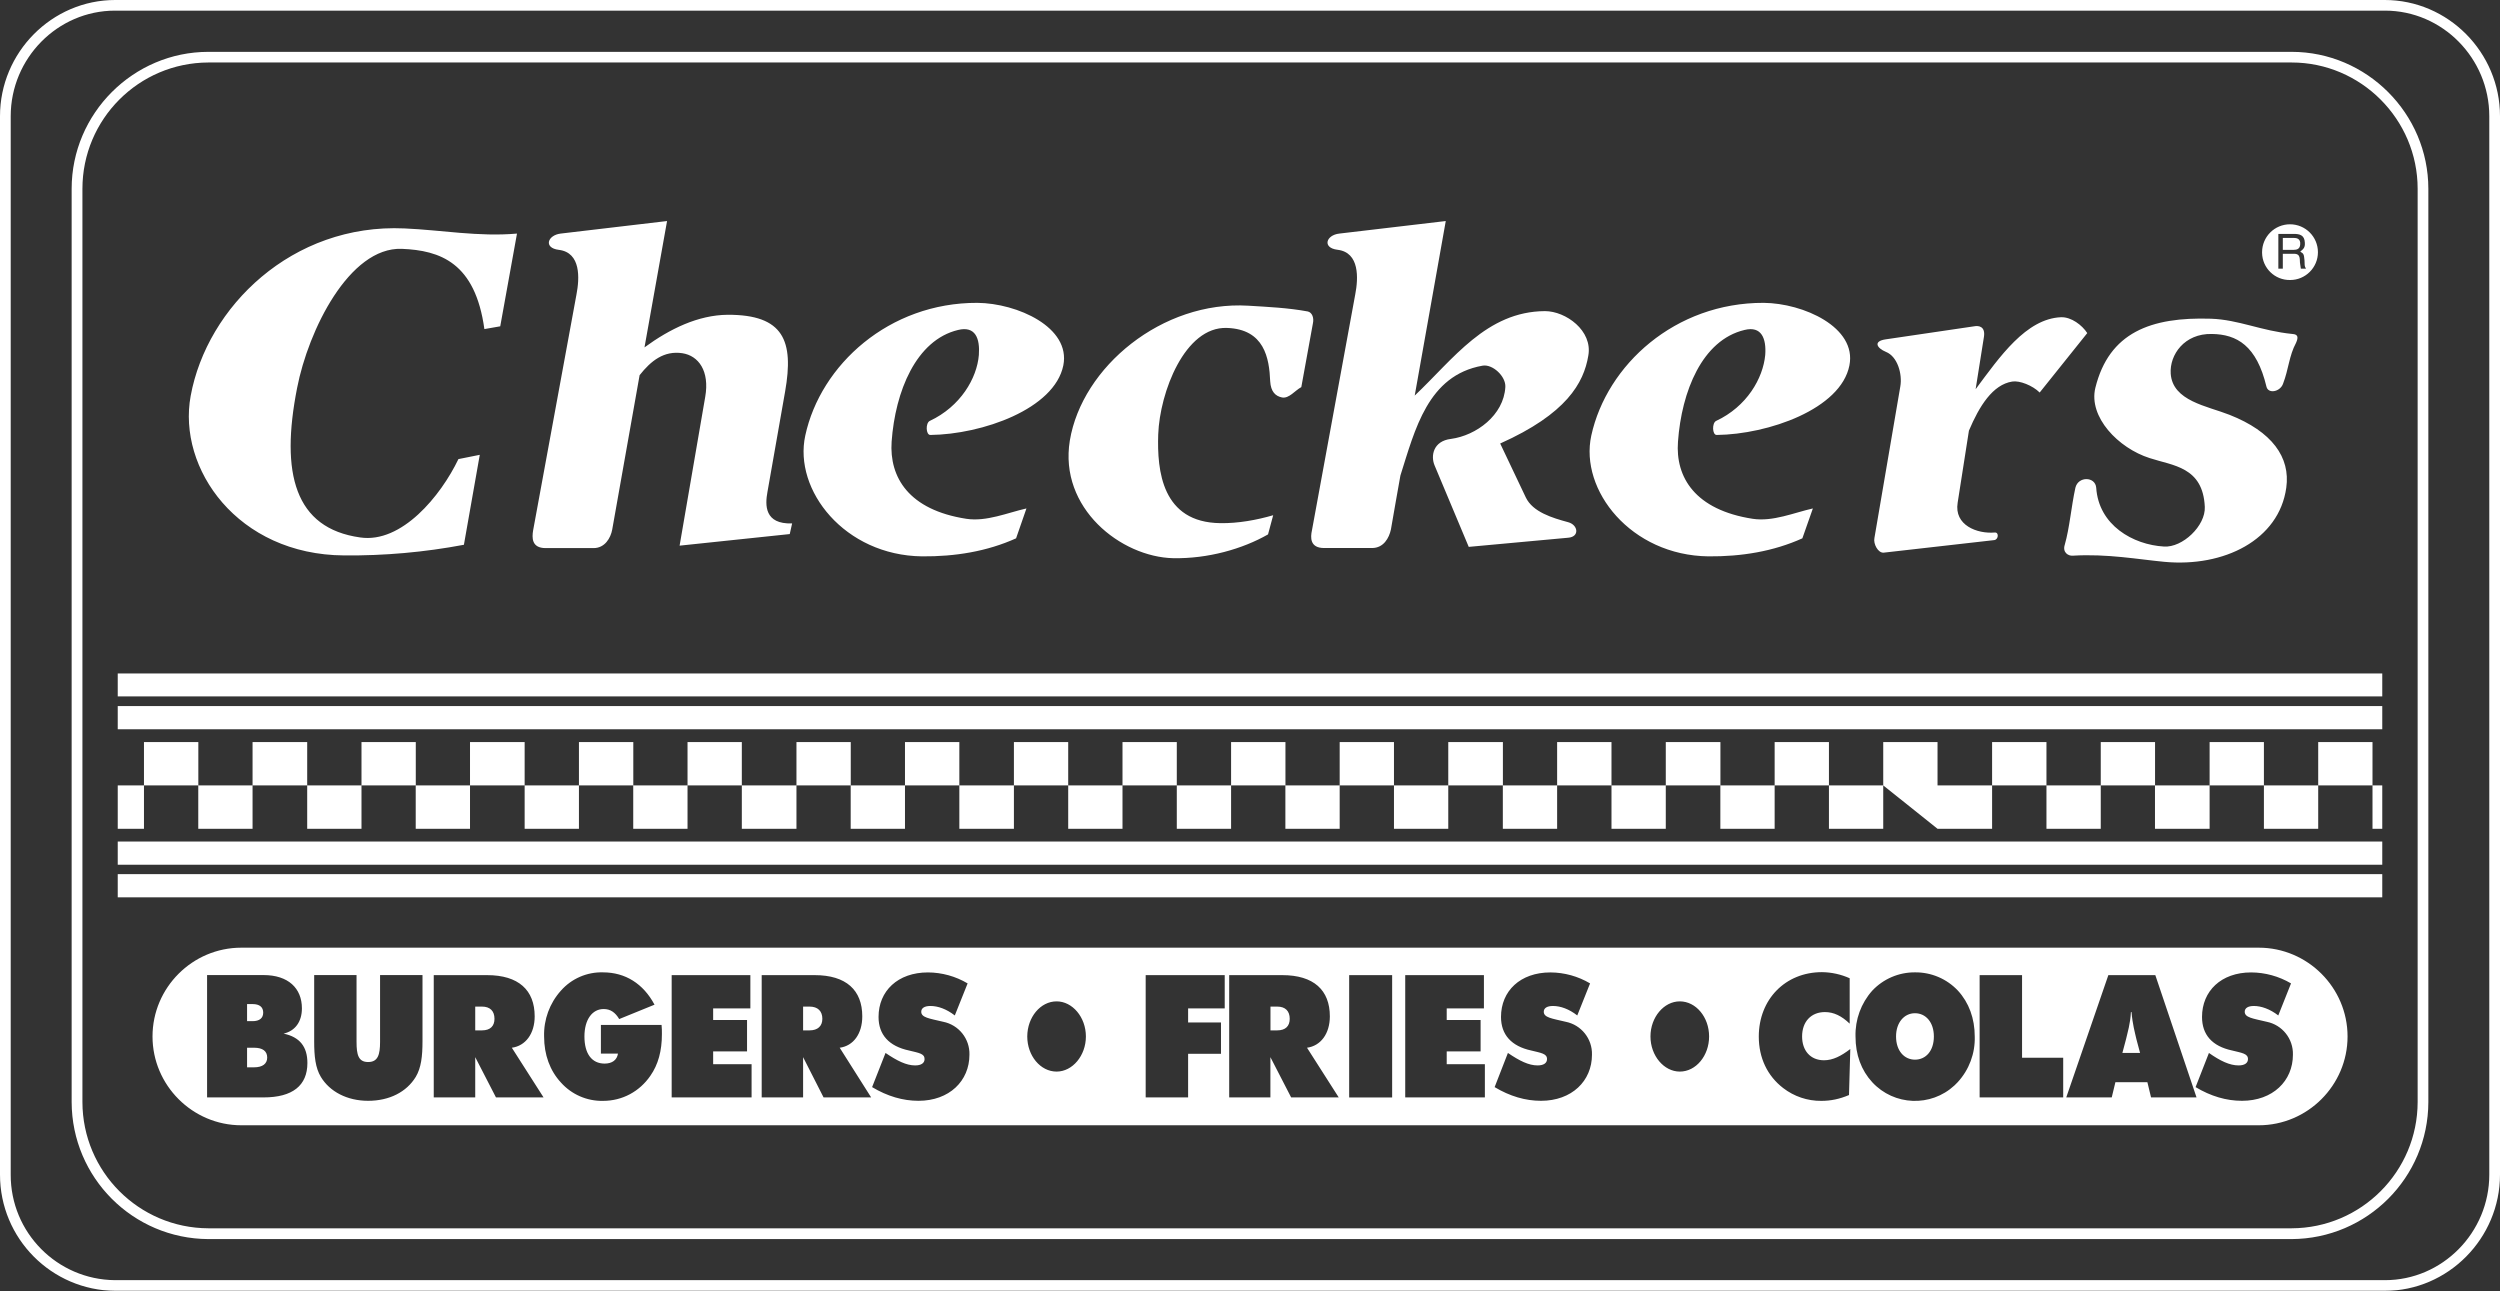 <?xml version="1.0" encoding="UTF-8"?>
<svg width="2500px" height="1291px" viewBox="0 0 2500 1291" version="1.1" xmlns="http://www.w3.org/2000/svg" xmlns:xlink="http://www.w3.org/1999/xlink">
    <rect x="0" y="0" width="2500" height="1291" fill="#333333" stroke="none"/>
    <title>checkers</title>
    <defs>
        <polygon id="path-1" points="0 -0.003 2500 -0.003 2500 1290.87 0 1290.87"></polygon>
    </defs>
    <g id="idek" stroke="none" stroke-width="1" fill="none" fill-rule="evenodd">
        <g id="checkers">
            <mask id="mask-2" fill="white">
                <use xlink:href="#path-1"></use>
            </mask>
            <g id="Clip-2"></g>
            <path d="M1883.236,785.407 L1937.53,785.407 L1937.53,742.093 L1883.236,742.093 L1883.236,785.407 Z M1883.236,785.407 L1992.097,785.407 L1992.097,828.789 L1937.53,828.789 L1883.236,785.407 Z M1720.352,785.407 L1665.785,785.407 L1665.785,742.092 L1720.419,742.092 L1720.419,785.407 L1774.646,785.407 L1774.646,828.789 L1720.352,828.789 L1720.352,785.407 Z M1828.941,828.789 L1883.236,828.789 L1883.236,785.407 L1828.941,785.407 L1828.941,828.789 Z M2046.459,828.789 L2100.754,828.789 L2100.754,785.407 L2046.459,785.407 L2046.459,828.789 Z M2263.909,828.789 L2318.204,828.789 L2318.204,785.407 L2263.909,785.407 L2263.909,828.789 Z M1611.49,828.789 L1665.785,828.789 L1665.785,785.407 L1611.49,785.407 L1611.49,828.789 Z M2209.614,785.407 L2263.909,785.407 L2263.909,742.093 L2209.614,742.093 L2209.614,785.407 Z M1992.097,785.407 L2046.459,785.407 L2046.459,742.093 L1992.097,742.093 L1992.097,785.407 Z M2154.98,785.407 L2100.754,785.407 L2100.754,742.092 L2155.049,742.092 L2155.049,785.407 L2209.614,785.407 L2209.614,828.789 L2154.98,828.789 L2154.98,785.407 Z M1774.646,785.407 L1828.941,785.407 L1828.941,742.093 L1774.646,742.093 L1774.646,785.407 Z M959.343,828.789 L1013.909,828.789 L1013.909,785.407 L959.343,785.407 L959.343,828.789 Z M2372.499,828.789 L2382.26,828.789 L2382.26,785.407 L2372.499,785.407 L2372.499,828.789 Z M2318.204,785.407 L2372.499,785.407 L2372.499,742.093 L2318.204,742.093 L2318.204,785.407 Z M117.74,729.282 L2382.26,729.282 L2382.26,706.099 L117.74,706.099 L117.74,729.282 Z M850.754,742.092 L850.754,785.407 L904.981,785.407 L904.981,828.789 L850.686,828.789 L850.686,785.407 L796.459,785.407 L796.459,742.092 L850.754,742.092 Z M117.74,696.407 L2382.26,696.407 L2382.26,673.496 L117.74,673.496 L117.74,696.407 Z M741.825,828.789 L796.459,828.789 L796.459,785.407 L741.825,785.407 L741.825,828.789 Z M1285.383,785.407 L1231.088,785.407 L1231.088,742.092 L1285.451,742.092 L1285.451,785.407 L1339.678,785.407 L1339.678,828.789 L1285.383,828.789 L1285.383,785.407 Z M1176.793,828.789 L1231.088,828.789 L1231.088,785.407 L1176.793,785.407 L1176.793,828.789 Z M1557.128,785.407 L1611.49,785.407 L1611.49,742.093 L1557.128,742.093 L1557.128,785.407 Z M1393.973,828.789 L1393.973,785.407 L1448.268,785.407 L1448.268,742.092 L1502.901,742.092 L1502.901,785.407 L1557.128,785.407 L1557.128,828.789 L1502.833,828.789 L1502.833,785.407 L1448.268,785.407 L1448.268,828.789 L1393.973,828.789 Z M1068.204,828.789 L1122.499,828.789 L1122.499,785.407 L1068.204,785.407 L1068.204,828.789 Z M307.196,828.789 L361.491,828.789 L361.491,785.407 L307.196,785.407 L307.196,828.789 Z M252.563,1021.159 L247.072,1021.159 L247.072,1004.077 L252.563,1004.077 C259.612,1004.077 263.204,1007.128 263.204,1012.618 C263.204,1018.108 259.544,1021.159 252.563,1021.159 L252.563,1021.159 Z M2136.408,1039.189 L2140.068,1052.949 L2122.377,1052.949 L2126.037,1039.189 C2127.528,1032.478 2130.308,1023.937 2130.918,1012.076 L2131.527,1012.076 C2132.477,1024.005 2134.917,1032.546 2136.408,1039.189 L2136.408,1039.189 Z M198.268,785.407 L143.973,785.407 L143.973,742.092 L198.335,742.092 L198.335,785.407 L252.562,785.407 L252.562,828.789 L198.268,828.789 L198.268,785.407 Z M117.741,828.789 L143.973,828.789 L143.973,785.407 L117.741,785.407 L117.741,828.789 Z M1289.722,1018.786 C1289.722,1026.107 1285.519,1030.378 1277.182,1030.378 L1270.471,1030.378 L1270.471,1006.585 L1277.182,1006.585 C1285.451,1006.585 1289.722,1011.127 1289.722,1018.786 L1289.722,1018.786 Z M2292.92,1054.711 C2292.92,1080.944 2272.789,1100.804 2241.947,1100.804 C2226.357,1100.804 2210.834,1096.263 2195.583,1087.112 L2208.937,1052.949 C2220.188,1060.879 2229.678,1065.421 2238.558,1065.421 C2244.658,1065.421 2247.979,1063.048 2247.979,1059.049 C2247.979,1053.559 2241.947,1052.949 2232.186,1050.509 C2212.055,1046.239 2202.022,1034.647 2202.022,1016.956 C2202.022,990.995 2221.205,972.422 2251.098,972.422 C2265.144,972.482 2278.921,976.272 2291.022,983.403 L2278.279,1015.464 C2270.01,1009.025 2261.197,1005.975 2253.877,1005.975 C2248.047,1005.975 2244.727,1008.076 2244.727,1011.737 C2244.727,1017.566 2252.656,1018.447 2266.688,1021.768 C2282.287,1024.898 2293.363,1038.808 2292.92,1054.711 L2292.92,1054.711 Z M2151.049,1097.416 L2147.389,1082.232 L2115.395,1082.232 L2111.734,1097.416 L2066.252,1097.416 L2108.346,975.133 L2155.32,975.133 L2196.532,1097.416 L2151.049,1097.416 Z M2063.201,1097.416 L1979.624,1097.416 L1979.624,975.133 L2022.057,975.133 L2022.057,1057.761 L2063.201,1057.761 L2063.201,1097.416 Z M1957.662,1082.232 C1956.631,1083.347 1955.556,1084.422 1954.44,1085.454 C1930.855,1107.259 1894.06,1105.816 1872.255,1082.232 C1861.273,1070.301 1855.512,1054.779 1855.512,1036.478 C1855.059,1019.629 1861.047,1003.243 1872.255,990.656 C1883.324,978.88 1898.798,972.249 1914.959,972.354 C1931.213,972.173 1946.8,978.811 1957.934,990.656 C1968.914,1002.586 1974.744,1018.447 1974.744,1036.478 C1975.257,1053.377 1969.124,1069.803 1957.662,1082.232 L1957.662,1082.232 Z M1849.005,1095.043 C1839.583,1099.042 1830.771,1100.872 1821.281,1100.872 C1807.507,1100.99 1794.092,1096.478 1783.188,1088.061 C1767.325,1075.86 1758.785,1057.83 1758.785,1036.545 C1758.785,999.332 1785.355,972.151 1821.959,972.151 C1831.521,972.258 1840.959,974.336 1849.683,978.252 L1849.683,1023.667 C1841.752,1016.006 1833.821,1012.076 1824.941,1012.076 C1811.25,1012.076 1802.099,1021.498 1802.099,1036.477 C1802.099,1050.508 1810.301,1060.27 1823.993,1060.27 C1832.873,1060.27 1841.074,1056.067 1850.293,1049.017 L1849.005,1095.043 Z M1679.816,1071.589 C1663.955,1071.589 1650.467,1055.728 1650.467,1036.477 C1650.467,1017.227 1663.888,1001.366 1679.816,1001.366 C1695.949,1001.366 1709.1,1017.159 1709.1,1036.477 C1709.1,1055.661 1696.017,1071.589 1679.816,1071.589 L1679.816,1071.589 Z M1591.969,1054.711 C1591.969,1080.944 1571.837,1100.804 1540.996,1100.804 C1525.405,1100.804 1509.883,1096.263 1494.632,1087.112 L1507.917,1052.949 C1519.576,1060.879 1528.727,1065.421 1537.539,1065.421 C1543.707,1065.421 1547.028,1063.048 1547.028,1059.049 C1547.028,1053.559 1540.995,1052.949 1531.234,1050.509 C1511.374,1046.239 1501.003,1034.647 1501.003,1016.956 C1501.003,990.995 1520.254,972.422 1550.418,972.422 C1564.377,972.488 1578.066,976.279 1590.071,983.403 L1577.26,1015.464 C1569.059,1009.025 1560.518,1005.975 1552.926,1005.975 C1547.096,1005.975 1543.774,1008.076 1543.774,1011.737 C1543.774,1017.566 1551.638,1018.447 1565.669,1021.768 C1581.295,1024.869 1592.406,1038.787 1591.969,1054.711 L1591.969,1054.711 Z M1484.871,1097.416 L1405.225,1097.416 L1405.225,975.133 L1483.922,975.133 L1483.922,1008.416 L1446.709,1008.416 L1446.709,1020.006 L1480.601,1020.006 L1480.601,1051.39 L1446.709,1051.39 L1446.709,1064.201 L1484.871,1064.201 L1484.871,1097.416 Z M1349.168,1097.483 L1392.143,1097.483 L1392.143,975.133 L1349.168,975.133 L1349.168,1097.483 Z M1291.145,1097.416 L1270.403,1057.152 L1270.403,1097.416 L1229.258,1097.416 L1229.19,1097.416 L1229.19,975.133 L1282.266,975.133 C1313.717,975.133 1329.85,990.114 1329.85,1016.346 C1329.85,1033.699 1320.698,1045.9 1307.006,1047.73 L1338.729,1097.416 L1291.145,1097.416 Z M1224.717,1008.416 L1188.113,1008.416 L1188.113,1022.447 L1220.989,1022.447 L1220.989,1053.831 L1188.113,1053.831 L1188.113,1097.416 L1145.681,1097.416 L1145.681,975.133 L1224.717,975.133 L1224.717,1008.416 Z M1056.613,1071.589 C1040.413,1071.589 1027.263,1055.728 1027.263,1036.477 C1027.331,1017.227 1040.413,1001.366 1056.613,1001.366 C1072.407,1001.366 1085.896,1017.159 1085.896,1036.477 C1085.896,1055.661 1072.475,1071.589 1056.613,1071.589 L1056.613,1071.589 Z M969.443,1054.711 C969.443,1080.944 949.312,1100.804 918.47,1100.804 C902.879,1100.804 887.357,1096.263 872.105,1087.112 L885.527,1052.949 C897.186,1060.879 906.336,1065.421 915.148,1065.421 C921.249,1065.421 924.57,1063.048 924.57,1059.049 C924.57,1053.559 918.876,1052.949 909.048,1050.509 C888.916,1046.239 878.545,1034.647 878.545,1016.956 C878.545,990.995 897.796,972.422 927.959,972.422 C941.919,972.488 955.608,976.279 967.613,983.403 L954.802,1015.464 C946.532,1009.025 937.991,1005.975 930.399,1005.975 C924.57,1005.975 921.249,1008.076 921.249,1011.737 C921.249,1017.566 929.112,1018.447 943.143,1021.768 C958.769,1024.869 969.88,1038.787 969.443,1054.711 L969.443,1054.711 Z M823.572,1097.416 L803.102,1057.152 L803.102,1097.416 L761.686,1097.416 L761.686,975.133 L814.693,975.133 C846.145,975.133 862.277,990.114 862.277,1016.346 C862.277,1033.699 853.465,1045.9 839.705,1047.73 L871.157,1097.416 L823.572,1097.416 Z M751.586,1097.416 L671.669,1097.416 L671.669,975.133 L750.366,975.133 L750.366,1008.416 L713.153,1008.416 L713.153,1020.006 L747.044,1020.006 L747.044,1051.39 L713.153,1051.39 L713.153,1064.201 L751.586,1064.201 L751.586,1097.416 Z M650.317,1075.86 C639.607,1091.382 622.526,1100.873 603.004,1100.873 C586.963,1101.194 571.583,1094.482 560.911,1082.503 C549.93,1070.64 544.1,1054.779 544.1,1036.478 C543.617,1019.613 549.635,1003.208 560.911,990.656 C571.529,978.609 586.952,971.904 603.004,972.354 C625.237,972.354 643.268,983.606 654.52,1004.687 L619.205,1019.057 C615.273,1012.415 610.393,1009.025 603.682,1009.025 C592.362,1009.025 584.432,1019.396 584.432,1036.478 C584.432,1053.762 591.82,1063.591 604.631,1063.591 C612.195,1063.591 616.998,1059.956 617.971,1053.627 L600.903,1053.627 L600.903,1024.955 L661.569,1024.955 C661.908,1028.004 661.908,1031.055 661.908,1034.105 C661.908,1050.848 658.248,1064.541 650.317,1075.86 L650.317,1075.86 Z M495.974,1097.416 L475.232,1057.152 L475.232,1097.416 L433.748,1097.416 L433.748,975.133 L487.094,975.133 C518.546,975.133 534.678,990.114 534.678,1016.346 C534.678,1033.699 525.527,1045.9 511.835,1047.73 L543.558,1097.416 L495.974,1097.416 Z M422.496,1041.291 C422.496,1056.203 421.208,1067.794 415.718,1076.945 C406.567,1091.924 389.485,1100.804 368.134,1100.804 C347.121,1100.804 329.768,1091.654 320.888,1076.945 C315.398,1067.862 314.178,1056.27 314.178,1041.291 L314.178,975.065 L356.543,975.065 L356.543,1041.9 C356.543,1054.711 358.373,1062.032 368.134,1062.032 C377.962,1062.032 380.064,1054.643 380.064,1041.9 L380.064,975.065 L422.496,975.065 L422.496,1041.291 Z M263.543,1097.416 L207.079,1097.416 L207.079,975.066 L263.543,975.066 C288.216,975.066 301.909,988.215 301.909,1008.347 C301.909,1021.701 295.198,1030.919 283.607,1033.63 C299.808,1037.02 307.399,1046.781 307.399,1062.981 C307.399,1085.553 292.555,1097.416 263.543,1097.416 L263.543,1097.416 Z M2258.758,947.681 L241.31,947.681 C192.438,947.681 152.514,987.605 152.514,1036.478 C152.514,1085.282 192.506,1125.274 241.31,1125.274 L2258.758,1125.274 C2307.563,1125.274 2347.555,1085.282 2347.555,1036.478 C2347.555,987.605 2307.563,947.681 2258.758,947.681 L2258.758,947.681 Z M267.204,1057.558 C267.204,1063.659 262.662,1067.319 254.121,1067.319 L247.072,1067.319 L247.072,1047.73 L254.121,1047.73 C262.662,1047.73 267.204,1051.119 267.204,1057.558 L267.204,1057.558 Z M822.353,1018.786 C822.353,1026.107 817.743,1030.378 809.541,1030.378 L803.102,1030.378 L803.102,1006.585 L809.541,1006.585 C817.811,1006.585 822.353,1011.127 822.353,1018.786 L822.353,1018.786 Z M1933.87,1036.478 C1933.87,1050.78 1925.939,1059.66 1914.959,1059.66 C1904.249,1059.66 1896.047,1050.78 1896.047,1036.478 C1896.047,1022.447 1904.249,1013.228 1914.959,1013.228 C1925.939,1013.228 1933.87,1022.447 1933.87,1036.478 L1933.87,1036.478 Z M494.482,1018.786 C494.482,1026.107 490.28,1030.378 481.942,1030.378 L475.232,1030.378 L475.232,1006.585 L481.942,1006.585 C490.212,1006.585 494.482,1011.127 494.482,1018.786 L494.482,1018.786 Z M633.304,742.092 L633.304,785.407 L687.53,785.407 L687.53,828.789 L633.236,828.789 L633.236,785.407 L578.941,785.407 L578.941,742.092 L633.304,742.092 Z M1339.678,785.407 L1393.973,785.407 L1393.973,742.093 L1339.678,742.093 L1339.678,785.407 Z M904.981,785.407 L959.343,785.407 L959.343,742.093 L904.981,742.093 L904.981,785.407 Z M117.74,897.318 L2382.26,897.318 L2382.26,874.135 L117.74,874.135 L117.74,897.318 Z M1122.499,785.407 L1176.793,785.407 L1176.793,742.093 L1122.499,742.093 L1122.499,785.407 Z M1013.909,785.407 L1068.204,785.407 L1068.204,742.093 L1013.909,742.093 L1013.909,785.407 Z M687.53,785.407 L741.825,785.407 L741.825,742.093 L687.53,742.093 L687.53,785.407 Z M117.74,864.714 L2382.26,864.714 L2382.26,841.532 L117.74,841.532 L117.74,864.714 Z M470.013,785.407 L524.646,785.407 L524.646,742.093 L470.013,742.093 L470.013,785.407 Z M524.646,828.789 L578.941,828.789 L578.941,785.407 L524.646,785.407 L524.646,828.789 Z M415.718,785.407 L361.491,785.407 L361.491,742.092 L415.786,742.092 L415.786,785.407 L470.013,785.407 L470.013,828.789 L415.718,828.789 L415.718,785.407 Z M252.563,785.407 L307.196,785.407 L307.196,742.093 L252.563,742.093 L252.563,785.407 Z M2293.802,249.847 L2282.821,249.847 L2282.821,237.918 L2293.802,237.918 C2296.514,237.918 2300.852,238.527 2300.174,244.628 C2299.902,248.898 2296.853,249.847 2293.802,249.847 L2293.802,249.847 Z M2278.348,233.918 L2293.87,233.918 C2299.36,233.918 2304.58,234.867 2304.851,242.797 C2305.122,247.407 2303.631,248.898 2300.241,251.61 C2303.902,253.779 2303.902,254.389 2304.512,260.489 C2304.783,265.031 2304.173,265.641 2306.003,268.691 L2300.852,268.691 L2300.174,264.15 C2299.293,260.151 2301.395,253.779 2294.073,253.779 L2282.821,253.779 L2282.821,268.691 L2278.348,268.691 L2278.348,233.918 Z M2290.142,280.011 C2305.49,280.011 2317.933,267.568 2317.933,252.22 C2317.933,236.796 2305.43,224.293 2290.006,224.293 C2274.582,224.293 2262.079,236.796 2262.079,252.22 C2262.077,252.447 2262.078,252.675 2262.082,252.902 C2262.345,268.137 2274.907,280.274 2290.142,280.011 L2290.142,280.011 Z M1874.424,537.996 L1900.317,386.432 C1902.486,374.231 1897.605,356.539 1886.015,351.93 C1876.525,347.93 1873.203,341.288 1885.404,339.39 L1974.134,326.307 C1979.014,325.358 1985.453,326.646 1983.962,336.678 L1975.625,389.211 C1999.688,356.878 2025.988,318.715 2061.032,317.224 C2071.336,316.885 2082.113,325.155 2087.265,333.086 L2039.681,392.532 C2032.631,385.482 2019.549,380.331 2012.229,381.551 C1992.774,384.601 1979.354,405.953 1968.914,430.694 L1957.662,502.681 C1953.934,525.253 1977.184,534.065 1994.875,532.505 C1999.078,532.234 1998.536,539.555 1994.266,540.097 L1883.846,552.637 C1878.084,553.315 1873.136,543.825 1874.424,537.996 L1874.424,537.996 Z M1339.34,233.579 L1445.76,221.039 C1422.984,349.489 1429.967,309.565 1414.715,395.582 C1453.148,359.317 1486.43,311.395 1544.995,311.124 C1565.736,311.124 1592.851,330.646 1588.309,355.658 C1583.768,383.043 1566.414,413.884 1500.189,443.505 L1525.813,497.461 C1532.861,512.103 1552.384,517.932 1568.177,522.202 C1578.209,524.914 1579.768,536.844 1568.177,537.725 L1468.738,546.876 L1434.575,465.399 C1430.576,455.978 1433.084,440.998 1451.047,438.896 C1476.059,435.507 1503.782,415.375 1505.342,386.974 C1505.952,376.332 1492.53,363.792 1482.431,365.69 C1427.865,375.451 1415.054,429.406 1400.412,475.5 C1397.633,491.361 1394.312,509.391 1390.923,529.455 C1389.093,537.996 1383.602,548.028 1372.011,548.028 L1324.156,548.028 C1309.785,548.028 1310.396,537.386 1311.955,530.336 L1355.269,294.246 C1358.318,278.452 1359.811,252.491 1337.577,249.779 C1322.055,247.949 1325.918,235.07 1339.34,233.579 L1339.34,233.579 Z M2204.802,506.883 C2202.972,466.62 2172.74,465.738 2149.626,458.079 C2118.174,448.047 2088.35,416.934 2095.331,387.922 C2109.023,332.408 2150.846,316.817 2210.902,318.715 C2238.693,319.665 2261.266,330.917 2292.378,333.967 C2298.14,334.306 2298.479,337.356 2296.039,342.846 C2288.989,355.929 2288.718,369.079 2282.956,383.991 C2279.906,391.922 2268.314,394.023 2266.484,386.77 C2256.656,345.558 2236.863,334.306 2211.852,333.967 C2184.398,333.357 2169.486,354.776 2170.707,373.62 C2172.537,401.073 2207.31,406.021 2229.543,414.833 C2271.976,431.575 2290.549,457.198 2286.277,487.7 C2279.025,540.097 2223.781,567.346 2164.605,561.856 C2138.51,559.416 2107.125,553.586 2072.691,555.688 C2068.15,556.026 2062.32,552.366 2064.761,544.774 C2069.641,527.693 2071.2,506.883 2075.402,487.7 C2078.182,476.109 2095.264,476.38 2096.212,487.7 C2098.652,525.253 2133.086,544.774 2163.928,546.537 C2182.501,547.825 2205.683,525.795 2204.802,506.883 L2204.802,506.883 Z M1591.291,435.575 L1591.291,435.575 C1606.813,364.809 1675.207,302.583 1763.665,302.853 C1803.318,303.193 1857.004,327.256 1849.412,365.419 C1840.871,409.071 1768.274,434.355 1716.691,434.964 C1712.149,434.964 1711.879,423.035 1716.081,420.933 C1746.923,406.563 1763.055,378.23 1765.225,354.98 C1766.444,338.576 1761.563,325.697 1744.482,329.968 C1702.05,340.067 1681.579,391.583 1677.986,441.607 C1675.275,477.262 1695.068,509.934 1752.752,518.813 C1772.884,521.863 1793.896,512.712 1812.876,508.442 L1802.369,538.335 C1773.358,551.417 1741.432,556.636 1708.421,556.365 C1630.944,555.417 1579.429,490.141 1591.291,435.575 L1591.291,435.575 Z M1069.831,440.523 C1082.032,366.978 1162.22,300.549 1248.238,305.701 C1268.099,306.921 1287.891,307.802 1307.752,311.462 C1312.022,312.412 1314.191,317.631 1312.903,323.393 L1301.313,387.109 C1294.94,390.499 1289.111,398.7 1282.13,397.48 C1275.419,396.192 1270.81,391.651 1270.199,381.348 C1269.251,358.098 1264.438,329.154 1226.886,327.934 C1184.792,326.443 1159.78,392.329 1158.221,434.355 C1157.001,470.687 1161.881,522.541 1220.446,523.151 C1238.07,523.422 1256.711,520.033 1273.182,515.221 L1268.03,534.403 C1242.408,549.044 1207.906,558.805 1173.201,558.195 C1121.008,556.975 1058.782,508.239 1069.831,440.523 L1069.831,440.523 Z M533.119,530.404 L576.501,294.314 C579.551,278.452 581.11,252.559 558.809,249.847 C543.219,247.949 547.557,235.138 560.64,233.579 L667.06,221.039 L644.488,347.388 C669.839,328.815 698.173,315.055 727.523,314.784 C783.919,314.513 793.951,341.016 785.139,391.379 L767.448,491.971 C765.007,505.121 764.397,524.372 792.121,523.422 L789.749,534.065 L679.6,545.655 L705.222,396.87 C709.764,370.909 698.512,355.726 682.379,353.217 C664.01,350.439 650.928,360.809 639.607,375.179 L612.223,529.523 C610.664,538.064 604.834,548.096 593.583,548.096 L545.659,548.096 C531.357,548.096 531.967,537.454 533.119,530.404 L533.119,530.404 Z M190.676,395.853 C207.079,306.786 292.216,223.276 404.465,228.427 C441.069,229.986 478.553,236.968 516.987,233.579 L516.987,233.579 L500.244,326.307 L484.383,329.086 C475.232,262.59 440.188,250.389 401.687,248.831 C349.29,247.068 308.348,330.035 297.096,387.99 C280.286,473.398 294.656,528.303 360.203,537.454 C401.687,543.554 440.73,495.97 458.421,459.096 L479.773,454.825 C474.622,484.65 469.131,514.543 463.912,544.774 C424.408,552.229 384.269,555.793 344.07,555.417 C237.65,554.806 177.254,468.518 190.676,395.853 L190.676,395.853 Z M805.271,435.575 L805.271,435.575 C820.522,364.809 889.12,302.583 977.306,302.853 C1017.23,303.193 1070.915,327.256 1063.324,365.419 C1054.444,409.071 982.187,434.355 930.332,434.964 C925.791,434.964 925.452,423.035 929.722,420.933 C960.496,406.563 976.967,378.23 978.865,354.98 C980.085,338.576 975.476,325.697 958.056,329.968 C915.962,340.067 895.22,391.583 891.627,441.607 C889.187,477.262 908.709,509.934 966.393,518.813 C986.524,521.863 1007.538,512.712 1026.449,508.442 L1016.078,538.335 C987.067,551.417 955.073,556.636 922.062,556.365 C844.585,555.417 793.409,490.141 805.271,435.575 L805.271,435.575 Z M2489.29,1174.621 C2489.29,1232.576 2442.384,1280.16 2384.971,1280.16 L115.029,1280.16 C57.141,1279.675 10.521,1232.511 10.709,1174.621 L10.709,116.178 C10.709,58.223 57.616,10.638 115.029,10.638 L2384.971,10.638 C2442.384,10.638 2489.29,58.223 2489.29,116.178 L2489.29,1174.621 Z M2384.7,-0.003 L115.3,-0.003 C51.855,-0.003 -2.21392835e-05,52.393 -2.21392835e-05,116.178 L-2.21392835e-05,1174.621 C-0.039,1238.47 51.453,1290.385 115.3,1290.87 L2384.7,1290.87 C2448.078,1290.87 2500,1238.337 2500,1174.621 L2500,116.178 C2500,52.393 2448.146,-0.003 2384.7,-0.003 L2384.7,-0.003 Z M2417.643,1102.024 C2417.531,1171.616 2361.224,1228.044 2291.633,1228.305 L208.367,1228.305 C138.803,1228.007 82.536,1171.589 82.425,1102.024 L82.425,188.774 C82.462,119.178 138.772,62.717 208.367,62.493 L2291.633,62.493 C2360.84,62.493 2417.643,119.228 2417.643,188.774 L2417.643,1102.024 Z M2291.633,51.851 L208.367,51.851 C133.263,51.851 71.647,113.466 71.647,188.774 L71.647,1102.092 C71.833,1177.568 132.893,1238.748 208.367,1239.084 L2291.633,1239.084 C2367.107,1238.748 2428.167,1177.568 2428.353,1102.092 L2428.353,188.842 C2428.353,113.466 2366.669,51.851 2291.633,51.851 L2291.633,51.851 Z" id="Fill-1" fill="#FFFFFF" mask="url(#mask-2)"></path>
        </g>
    </g>
</svg>
